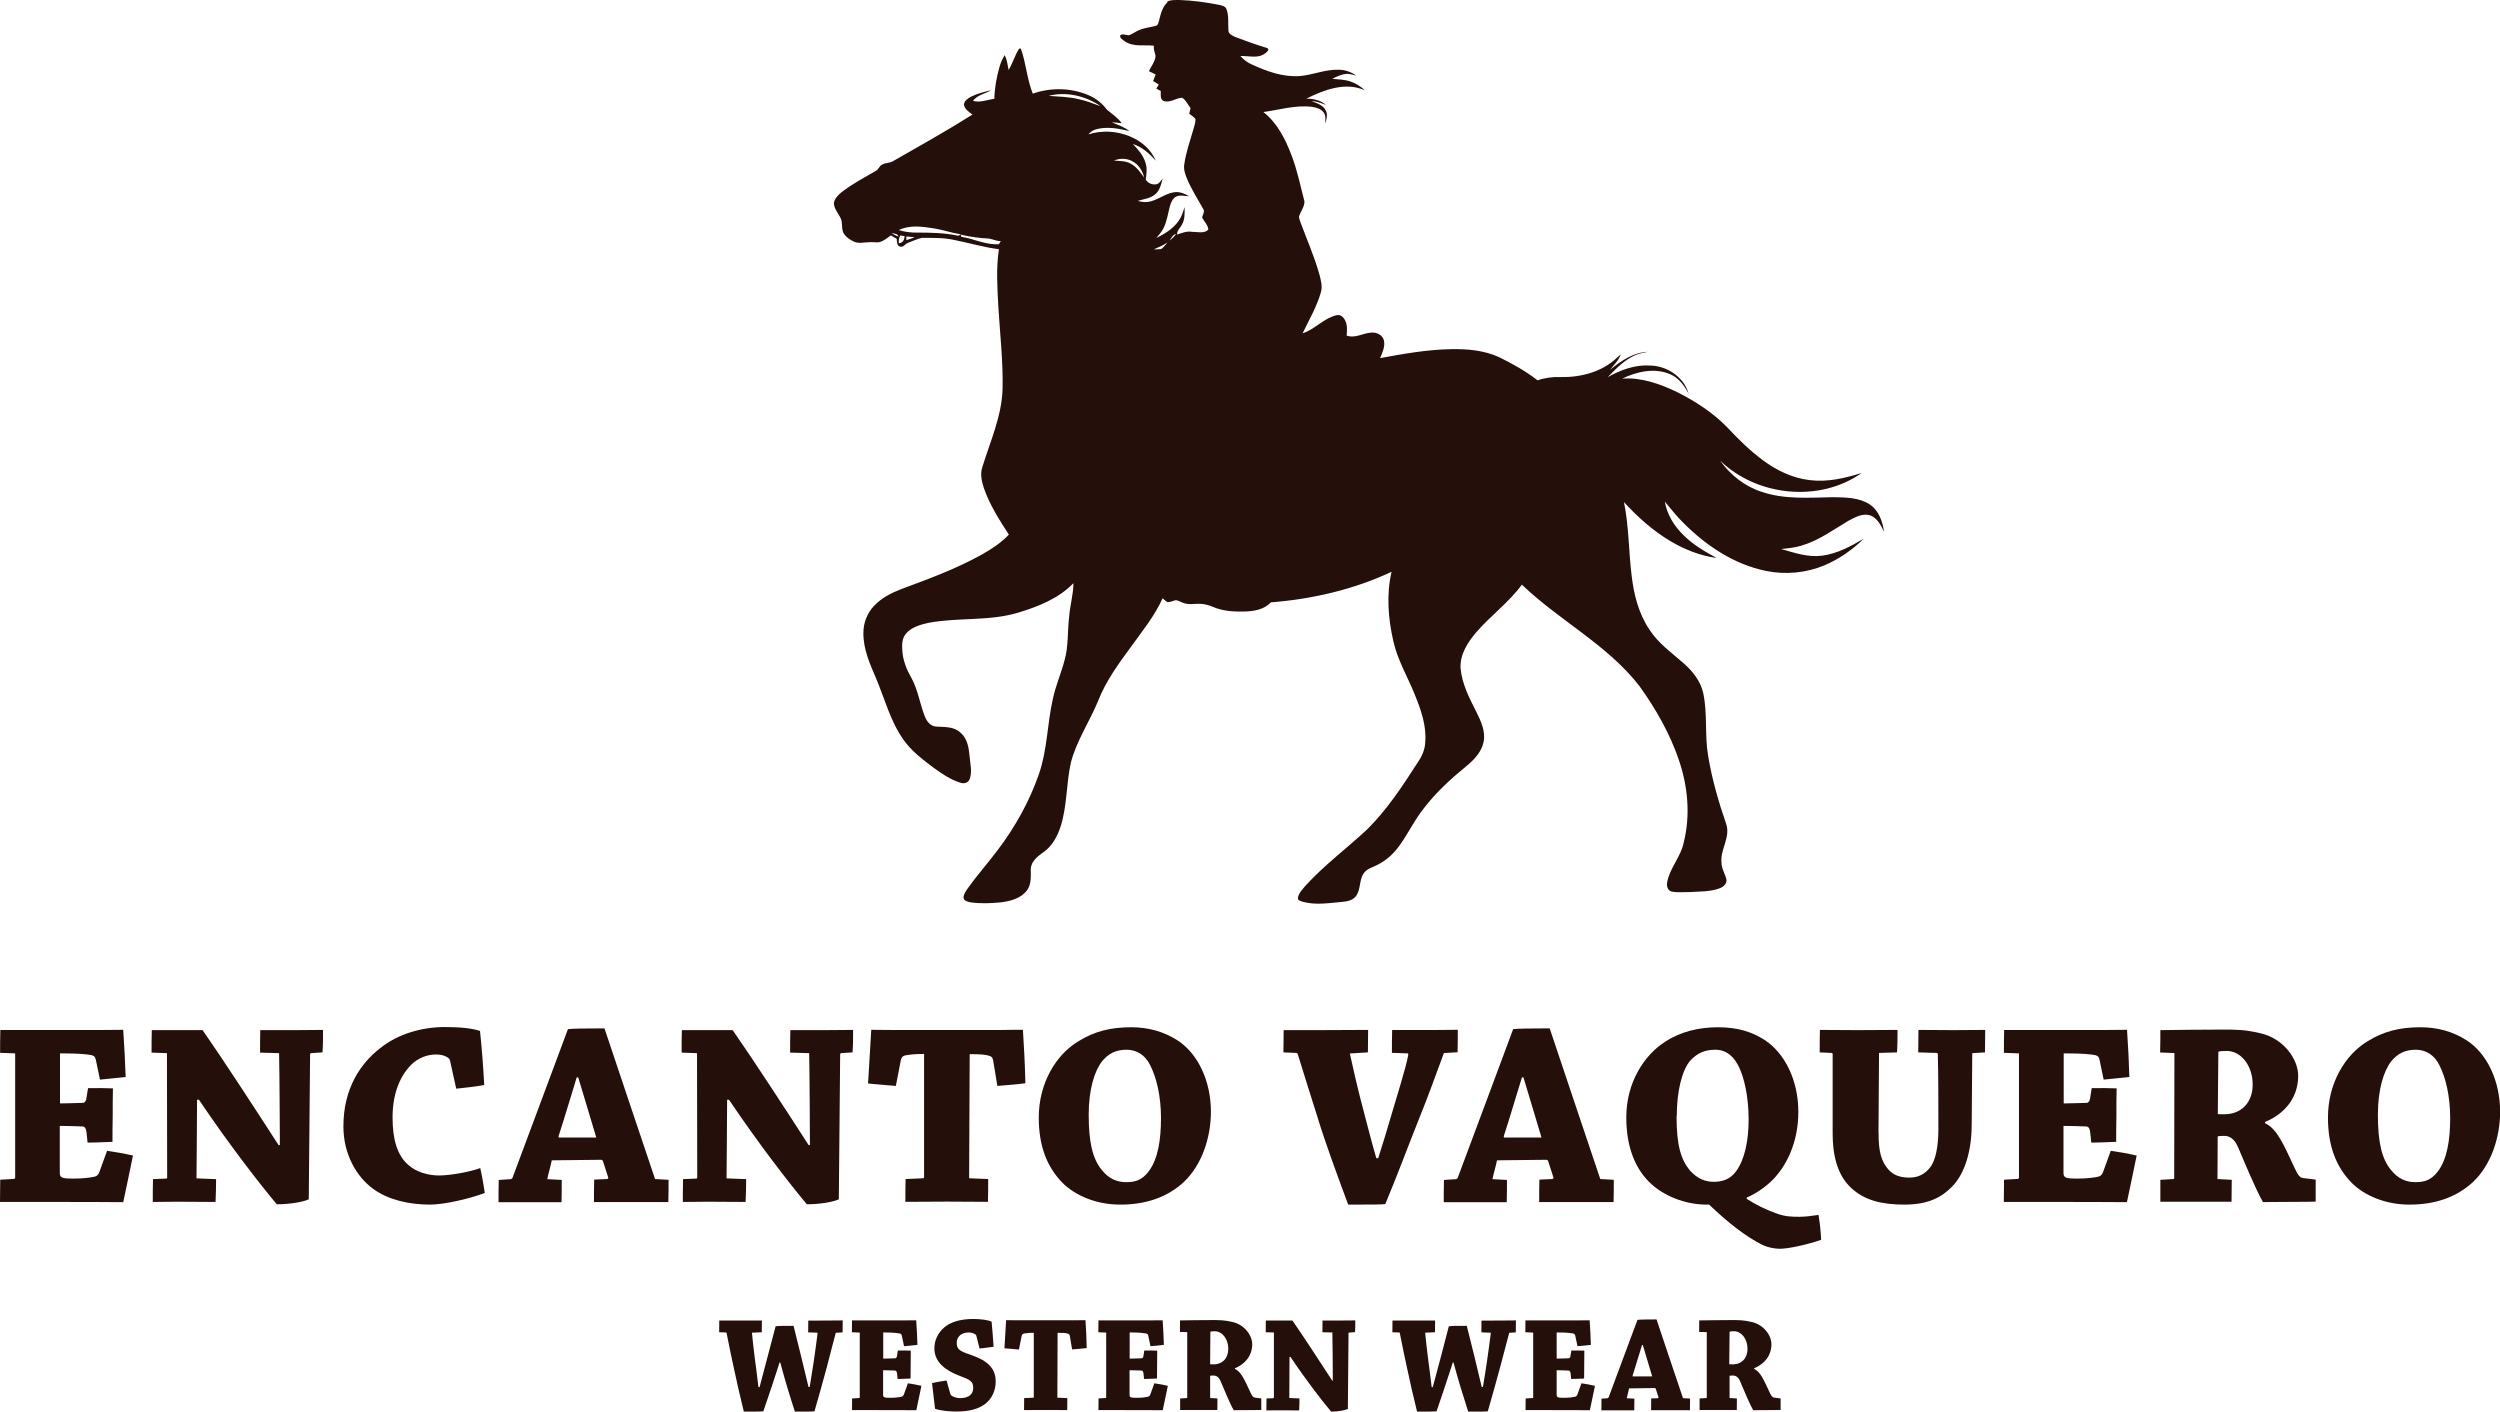 <svg viewBox="0 0 225.82 127.5" height="127.5" width="225.82" xmlns="http://www.w3.org/2000/svg" id="Layer_1"><path style="fill:#250f0b;" d="M105.43.14c.34-.17.73-.13,1.1-.14,1.19.04,2.37.2,3.54.43.27.06.62.11.72.41.23.61.12,1.28.17,1.92.01.32.37.46.61.58.95.36,1.91.7,2.88,1,.29.12-.03.37-.17.48-.65.5-1.5.21-2.24.24.29.31.62.59,1.01.75,1.36.63,2.83,1.17,4.36,1.06,1.19-.1,2.32-.62,3.53-.57.56,0,1.1.2,1.56.52-.3-.05-.6-.18-.91-.14-.45.04-.86.24-1.25.44.55.05,1.11.06,1.64.24.5.16.93.45,1.31.8-1.75-.79-3.68-.05-5.29.75.63,0,1.28.14,1.77.57-.42-.15-.83-.35-1.28-.34.47.19,1.04.35,1.27.86.2.38.04.79-.04,1.17-.03-.33.07-.7-.14-.99-.24-.34-.67-.47-1.07-.53-1.48-.18-2.93.27-4.39.47,1.24.97,1.98,2.43,2.53,3.88.53,1.36.81,2.79,1.18,4.2,0,.49-.34.89-.49,1.34-.01.2.08.38.14.57.58,1.56,1.25,3.08,1.7,4.68.13.51.29,1.06.14,1.59-.37,1.32-1.07,2.5-1.66,3.73,1.12-.36,1.92-1.38,3.08-1.64.35-.09.64.2.77.49.21.42.17.9.13,1.35.77.29,1.5-.24,2.27-.27.46-.03.99.23,1.1.72.12.55-.14,1.09-.35,1.59,2.11-.39,4.24-.77,6.39-.81,1.49-.03,3.03.1,4.4.74,1.2.59,2.37,1.25,3.43,2.07.67-.22,1.37-.32,2.07-.29,1.85.04,3.8-.47,5.15-1.79.1-.09.2-.18.3-.26-.19.55-.62.95-.97,1.4.98-.8,2.1-1.58,3.41-1.63-.35.09-.72.12-1.05.27-1.03.42-1.81,1.25-2.57,2.02,1.17-.66,2.5-1.15,3.87-1.05,1.51.04,3.03,1.05,3.44,2.54-.38-.72-.89-1.43-1.67-1.76-1.4-.6-3.01-.24-4.33.4,1.75-.13,3.46.49,5.01,1.24,1.62.82,3.17,1.83,4.45,3.13,1.01,1.08,2.07,2.13,3.26,3.01,1.24.92,2.69,1.62,4.24,1.79,1.59.2,3.17-.18,4.68-.65-3.82,2.7-9.47,2.12-12.8-1.12.92,1.3,2.24,2.34,3.77,2.83,2.07.7,4.29.52,6.45.48,1.12.02,2.34.02,3.31.66.81.54,1.15,1.53,1.28,2.45-.29-.57-.6-1.23-1.25-1.47-.7-.21-1.38.18-1.98.5-1.38.82-2.69,1.79-4.24,2.24-.59.19-1.21.23-1.83.3,1.21.34,2.45.78,3.73.6,1.35-.18,2.58-.85,3.74-1.53-1.02,1-2.22,1.84-3.54,2.4-1.66.7-3.53.87-5.29.51-2.9-.59-5.46-2.31-7.51-4.39-.6-.58-1.09-1.24-1.63-1.87.2,1.16.84,2.21,1.68,3.02.86.87,1.93,1.49,3,2.07-1.49-.2-2.91-.77-4.19-1.53-1.57-.94-2.95-2.17-4.18-3.52.45,2.18.42,4.42.69,6.62.2,1.73.64,3.48,1.63,4.93.79,1.21,1.98,2.06,3.06,3,.82.72,1.54,1.62,1.78,2.7.4,1.86.12,3.78.44,5.66.35,2.12.95,4.19,1.65,6.22.37,1.19-.57,2.26-.44,3.44,0,.55.34,1.02.45,1.55.04.39-.32.67-.65.78-.85.31-1.77.27-2.66.33-.54-.01-1.09.06-1.62-.04-.37-.08-.5-.5-.43-.83.23-1.31,1.25-2.32,1.5-3.62.62-2.47.37-5.09-.45-7.47-.81-2.38-2.07-4.58-3.53-6.62-2.9-3.76-7.26-5.94-10.64-9.19-1.18,1.61-2.82,2.8-4.12,4.3-.77.9-1.48,2-1.42,3.23.12,1.43.8,2.73,1.44,3.99.41.83.84,1.75.64,2.7-.19.9-.86,1.6-1.55,2.17-1.41,1.15-2.76,2.39-3.86,3.83-.8,1-1.35,2.15-2.08,3.2-.53.78-1.23,1.46-2.08,1.88-.42.23-.95.34-1.24.75-.44.61-.27,1.44-.69,2.05-.29.42-.83.52-1.31.56-1.17.1-2.38.31-3.54-.02-.16-.07-.44-.1-.42-.33.05-.43.39-.75.65-1.08,1.7-1.87,3.73-3.38,5.57-5.09,1.84-1.81,3.25-3.98,4.64-6.14.36-.52.61-1.12.64-1.75.13-1.5-.39-2.95-.94-4.31-.65-1.62-1.57-3.14-1.95-4.87-.46-2.04-.63-4.19-.15-6.23-3.42,1.6-7.16,2.47-10.91,2.76-.61.67-1.56.81-2.42.83-.95.02-1.94-.04-2.82-.43-.39-.16-.81-.27-1.24-.27-.46-.01-.94.1-1.39-.07-.24-.07-.45-.22-.7-.26-.25.05-.49.19-.75.18-.18-.08-.3-.23-.45-.35-.72,1.59-1.83,2.96-2.84,4.36-1.14,1.55-2.3,3.13-3,4.94-.77,1.87-1.94,3.57-2.45,5.55-.42,1.89-.33,3.86-.91,5.72-.29.91-.77,1.82-1.57,2.37-.52.37-1.11.82-1.14,1.51,0,.66.07,1.38-.35,1.94-.55.74-1.51.97-2.37,1.08-.9.09-1.82.12-2.71,0-.24-.05-.56-.11-.64-.38-.03-.31.17-.57.32-.81.86-1.21,1.85-2.33,2.75-3.52,1.58-2.08,2.87-4.39,3.73-6.86.77-2.2.75-4.57,1.27-6.83.25-1.19.75-2.3,1.05-3.47.37-1.29.25-2.64.42-3.96.07-1.01.38-1.98.38-3-1.31,1.36-3.12,2.09-4.89,2.63-2.66.83-5.49.44-8.2.95-.74.17-1.56.38-2.06,1.01-.35.43-.34,1.02-.3,1.55.06.87.4,1.69.83,2.44.6,1.09.75,2.36,1.22,3.5.17.42.51.85,1,.87.75.05,1.63-.02,2.21.56.61.51.74,1.34.81,2.09.05.7.27,1.44,0,2.12-.12.31-.5.41-.8.31-.89-.27-1.68-.8-2.42-1.34-.99-.75-2.02-1.51-2.74-2.54-1.19-1.67-1.7-3.69-2.48-5.55-.57-1.31-1.17-2.67-1.15-4.12,0-.89.34-1.78.96-2.43.68-.73,1.6-1.19,2.52-1.54,2.44-.9,4.89-1.81,7.17-3.07.9-.51,1.78-1.07,2.49-1.83-.87-1.34-1.74-2.7-2.26-4.21-.2-.61-.35-1.28-.13-1.91.71-2.3,1.74-4.56,1.82-7,.06-2.49-.23-4.97-.38-7.45-.09-1.73-.21-3.48.05-5.21-1.39-.17-2.73-.58-4.11-.85-.94-.2-1.91-.17-2.87-.17-.43.11-.83.29-1.24.45-.25.09-.41.43-.71.34-.3-.09-.28-.46-.3-.71-.18-.1-.36-.2-.53-.31-.33.24-.65.53-1.07.62-.29.04-.59-.03-.88,0-.46,0-.94.15-1.38-.05-.34-.16-.67-.37-.89-.68-.24-.36-.16-.8-.23-1.2-.15-.57-.68-.99-.7-1.6.07-.41.38-.73.69-.98.97-.76,2.07-1.33,3.13-1.95.23-.13.29-.44.54-.55.31-.18.7-.13,1-.32,2.4-1.37,4.82-2.72,7.16-4.2-.31-.24-.72-.48-.77-.92.05-.35.37-.55.65-.7.57-.28,1.2-.44,1.81-.58-.55.32-1.25.43-1.64.96.65.19,1.29-.1,1.93-.19.02-.98.2-1.96.47-2.9.1-.36.26-.71.46-1.03.23.4.25.88.36,1.33.37-.61.56-1.33.95-1.93.04,0,.11,0,.15,0,.48,1.32.55,2.76,1.08,4.07,1.62-.57,3.47-.54,5.06.15.66.28,1.22.74,1.65,1.31.46.38.97.71,1.32,1.21-.3-.04-.59-.07-.89-.08.54.23,1.12.42,1.59.79-.98-.23-2.01-.43-3.01-.16-.28.07-.51.25-.7.46,1.2-.38,2.53-.32,3.7.16,1.04.41,1.97,1.19,2.39,2.23-.56-.66-1.23-1.25-2.07-1.52.47.49.94,1.01,1.13,1.67.18.49.11,1.02.03,1.53.16.32.59.5.94.44.28-.04.41-.32.59-.5-.14.5-.25,1.06-.67,1.4-.45.39-1.05.43-1.59.6.31.07.62.14.94.09.84-.12,1.5-.74,2.34-.87.49-.08.96.11,1.37.36-.38-.01-.79-.14-1.15.02-.33.16-.48.52-.58.86-.19.69-.27,1.42-.61,2.06-.16.31-.4.56-.62.83.87-.43,1.75-.98,2.21-1.87.15-.29.23-.61.34-.92.01.53.04,1.09-.23,1.57-.15.31-.46.53-.45.91.43-.14.87-.33,1.34-.25.49,0,1.11.19,1.49-.2-.04-.42-.38-.73-.57-1.09.06-.26.28-.55.09-.8-.51-.9-1.06-1.77-1.46-2.73-.17-.42-.32-.86-.23-1.32.16-1.05.5-2.05.8-3.06.09-.32.21-.64.21-.98-.15-.21-.38-.33-.57-.49.04-.17.08-.34.12-.5-.25-.32-.41-.73-.76-.94-.57.02-1.1.5-1.67.29-.36-.16-.24-.6-.26-.9-.14-.07-.27-.14-.4-.21.07-.12.15-.25.22-.37-.17-.1-.34-.21-.51-.32.07-.2.15-.39.23-.59-.2-.1-.41-.2-.61-.3.2-.46.58-.87.6-1.39-.07-.3-.2-.6-.15-.91-.88-.1-1.86.14-2.63-.4-.17-.14-.48-.27-.41-.54.23-.17.5-.02.75,0,.33-.08.59-.32.91-.45.5-.23,1.05-.26,1.57-.41.21-.07.22-.32.28-.49.15-.59.3-1.24.77-1.65ZM94.72,8.66c.92.08,1.86.07,2.76.31.67.13,1.3.41,1.95.63-1.34-.93-3.11-1.36-4.71-.94ZM100.63,14.5c.5.06,1.04.01,1.49.28.54.27.87.79,1.23,1.25-.14-.59-.49-1.15-1.04-1.45-.51-.3-1.15-.3-1.69-.08ZM81.17,20.78c.55.17,1.12.24,1.7.23,1.2,0,2.42.02,3.6.27.12.06.22-.06.3-.12-.81-.12-1.59-.4-2.4-.53-1.06-.16-2.2-.34-3.2.16ZM80.54,21.05c.19.14.39.25.62.31-.08-.27-.4-.25-.62-.31ZM105.64,21.73c.22-.17.44-.36.59-.6-.3.06-.42.38-.59.6ZM81.32,21.27c-.11.22-.17.45-.13.7.36-.02.51-.32.52-.64-.1-.01-.3-.04-.39-.06ZM86.84,21.39c1.14.18,2.21.75,3.39.67.06-.1.12-.19.17-.29-.37.03-.7-.16-1.06-.22-.87-.03-1.73-.17-2.58-.36.02.05.06.15.08.2ZM81.87,21.36c0,.08,0,.25,0,.33.26-.08.51-.16.76-.26-.25-.03-.51-.05-.76-.07ZM104.2,22.52c.23,0,.47.01.7-.03.22-.17.38-.39.56-.59-.39.26-.82.45-1.26.63Z"></path><path style="fill:#250f0b;" d="M75.5,120.37c-.31,1.15-.56,2.15-.82,3.14-.33,1.26-.74,2.66-1.11,3.97-.2.03-.89.03-1.77.03-.49-1.51-.85-2.69-1.32-4.44h-.06c-.5,1.56-1.02,3.11-1.47,4.41-.24.03-1.05.03-1.76.03-.35-1.44-.64-2.67-.92-4.01-.21-.99-.44-2.04-.64-3.09,0-.04-.02-.05-.06-.05l-.61-.02c0-.35,0-.73.01-1.06h3.85c0,.34-.01.72-.01,1.06l-.89.04c.06.65.16,1.5.24,2.15.12.92.24,1.82.35,2.77h.1c.27-1,1.19-4.49,1.45-5.5.21-.04,1.21-.05,1.62-.04.27,1.07,1.05,4.21,1.35,5.52h.11c.14-.85.27-1.69.36-2.27.09-.65.25-1.74.35-2.57.01-.04,0-.06-.04-.06l-.81-.03c0-.35,0-.74.01-1.06.6,0,1.29-.01,1.95-.01.38,0,.81-.01,1.16-.01,0,.34,0,.74-.01,1.08l-.59.04Z"></path><path style="fill:#250f0b;" d="M77.61,126.29s.05-.03.05-.05v-5.87l-.71-.03c0-.36,0-.74.01-1.07h4.56c.51,0,.95-.01,1.24-.01.05.74.09,1.49.11,2.22-.36.04-.8.09-1.21.12l-.2-.95c-.02-.11-.07-.19-.25-.21-.18-.03-.54-.08-1.31-.08h-.12v2.36c.39-.01.74-.01,1.09-.03.07,0,.15-.09.16-.24l.07-.46c.4-.01.81,0,1.17.01-.01.4-.01.85-.01,1.3-.01.45-.01.9-.01,1.22-.36.01-.77.04-1.17.04l-.05-.5c-.03-.19-.09-.26-.2-.26-.35-.01-.7-.03-1.06-.03v2.21c0,.24.09.28.65.28.5,0,.81-.05.99-.09.12-.02.19-.1.24-.22l.36-1c.42.06.85.14,1.22.23-.15.72-.3,1.46-.46,2.2-.64-.01-2.36-.01-4.1-.01h-1.71c0-.34.01-.71.01-1.05l.65-.04Z"></path><path style="fill:#250f0b;" d="M85.86,125.94s.04.09.07.11c.21.16.51.24.82.24s.66-.08.86-.25c.19-.15.3-.38.3-.67,0-.62-.31-.75-1.27-1.11-1.26-.48-2.24-1.24-2.24-2.46,0-.78.36-1.42.85-1.86.55-.5,1.46-.8,2.65-.8.71,0,1.37.1,1.67.24.08.75.12,1.52.18,2.27-.39.06-.85.11-1.27.16l-.29-1.16s-.03-.06-.05-.09c-.15-.12-.39-.2-.64-.2-.3,0-.54.08-.74.22-.16.12-.34.36-.34.71,0,.62.26.75,1.42,1.15,1.37.48,2.1,1.17,2.1,2.35,0,.79-.32,1.52-.92,2-.61.47-1.42.71-2.65.71-.52,0-1.4-.06-1.91-.25-.1-.79-.19-1.56-.27-2.32.4-.09.89-.17,1.31-.23l.35,1.24Z"></path><path style="fill:#250f0b;" d="M93.34,126.26s.04-.03.04-.05v-5.82c-.47,0-.69.04-.86.06-.17.04-.21.12-.24.24l-.24,1.21c-.42-.04-.91-.08-1.31-.11.05-.85.1-1.7.15-2.54.26,0,.75.01,1.19.01h4.79c.49-.01.94-.01,1.19-.01.05.84.1,1.69.11,2.52-.4.05-.89.09-1.32.12l-.2-1.2c-.02-.14-.08-.2-.24-.24-.16-.04-.31-.06-.87-.06l-.02,5.86.9.04c0,.35,0,.71-.01,1.08-.52,0-1.29-.01-1.94-.01-.6,0-1.34.01-1.96.01,0-.36,0-.72.01-1.08l.85-.04Z"></path><path style="fill:#250f0b;" d="M99.87,126.29s.05-.03.05-.05v-5.87l-.71-.03c0-.36,0-.74.01-1.07h4.56c.51,0,.95-.01,1.24-.01.05.74.09,1.49.11,2.22-.36.04-.8.09-1.21.12l-.2-.95c-.02-.11-.07-.19-.25-.21-.18-.03-.54-.08-1.31-.08h-.12v2.36c.39-.01.74-.01,1.09-.03.07,0,.15-.09.16-.24l.07-.46c.4-.01.81,0,1.17.01-.01.4-.01.85-.01,1.3-.01.45-.01.9-.01,1.22-.36.01-.77.04-1.17.04l-.05-.5c-.03-.19-.09-.26-.2-.26-.35-.01-.7-.03-1.06-.03v2.21c0,.24.09.28.65.28.5,0,.81-.05.99-.09.12-.02.19-.1.24-.22l.36-1c.42.06.85.14,1.22.23-.15.72-.3,1.46-.46,2.2-.64-.01-2.36-.01-4.1-.01h-1.71c0-.34.01-.71.01-1.05l.65-.04Z"></path><path style="fill:#250f0b;" d="M106.58,120.33c.01-.36.01-.71.01-1.06.86-.01,1.91-.03,2.89-.03.72,0,1.1,0,1.84.17,1.09.24,1.79,1.21,1.79,2.01,0,1.06-.67,1.81-1.56,2.17v.06c.56.26.86.97,1.41,2.15.14.3.24.42.37.44l.6.08v1.04c-.24.01-.68.01-.93.01-.27,0-1.34.01-1.56.01-.33-.55-.92-2-1.17-2.59-.16-.39-.39-.54-.66-.54-.16,0-.26.01-.3.02v2.01s.66.04.66.04c0,.35-.01.69-.01,1.04h-3.36v-1.04l.62-.04s.02-.02.02-.04v-5.91s-.66-.02-.66-.02ZM109.3,123.23c.05.01.14.01.3.01.84,0,1.35-.57,1.35-1.4,0-.91-.56-1.59-1.22-1.59-.2,0-.33.01-.4.04l-.02,2.94Z"></path><path style="fill:#250f0b;" d="M115.02,126.28s.05-.03.05-.05v-5.87s-.74-.02-.74-.02c0-.35,0-.73.01-1.06h2.4c.95,1.36,2.51,3.76,3.59,5.42h.06c-.01-1.44-.01-2.9-.04-4.34l-.9-.02c0-.34,0-.74.01-1.06h1.62c.44,0,.96-.01,1.34-.01,0,.34,0,.71-.02,1.06l-.55.04s-.04.01-.04.06l-.06,6.84c-.25.12-.89.24-1.51.24-.83-.99-2.24-2.8-3.67-4.94h-.09c-.01,1.28-.01,2.47-.02,3.71l.92.04c0,.34-.01.73-.03,1.08-.53,0-1.19-.01-1.79-.01-.4,0-.83.01-1.17.01,0-.35,0-.72.01-1.08l.61-.02Z"></path><path style="fill:#250f0b;" d="M136.33,120.37c-.31,1.15-.56,2.15-.83,3.14-.33,1.26-.74,2.66-1.11,3.97-.2.03-.89.03-1.77.03-.49-1.51-.85-2.69-1.33-4.44h-.06c-.5,1.56-1.02,3.11-1.47,4.41-.24.03-1.05.03-1.76.03-.35-1.44-.64-2.67-.92-4.01-.21-.99-.44-2.04-.64-3.09,0-.04-.02-.05-.06-.05l-.61-.02c0-.35,0-.73.01-1.06h3.85c0,.34-.01.72-.01,1.06l-.89.04c.06.65.16,1.5.24,2.15.12.92.24,1.82.35,2.77h.1c.28-1,1.19-4.49,1.45-5.5.21-.04,1.21-.05,1.62-.04.28,1.07,1.05,4.21,1.35,5.52h.11c.14-.85.28-1.69.36-2.27.09-.65.25-1.74.35-2.57.01-.04,0-.06-.04-.06l-.81-.03c0-.35,0-.74.01-1.06.6,0,1.29-.01,1.95-.01.38,0,.81-.01,1.16-.01,0,.34,0,.74-.01,1.08l-.59.04Z"></path><path style="fill:#250f0b;" d="M138.44,126.29s.05-.03.05-.05v-5.87l-.71-.03c0-.36,0-.74.01-1.07h4.56c.51,0,.95-.01,1.24-.01.05.74.09,1.49.11,2.22-.36.04-.8.09-1.21.12l-.2-.95c-.03-.11-.08-.19-.25-.21-.17-.03-.54-.08-1.31-.08h-.12v2.36c.39-.01.74-.01,1.09-.03.08,0,.15-.09.16-.24l.08-.46c.4-.01.81,0,1.17.01-.01.4-.01.85-.01,1.3-.01.45-.01.9-.01,1.22-.36.01-.77.04-1.17.04l-.05-.5c-.03-.19-.09-.26-.2-.26-.35-.01-.7-.03-1.06-.03v2.21c0,.24.09.28.65.28.5,0,.81-.05.99-.09.12-.02.19-.1.24-.22l.36-1c.42.06.85.14,1.22.23-.15.72-.3,1.46-.46,2.2-.64-.01-2.36-.01-4.1-.01h-1.71c0-.34.01-.71.01-1.05l.65-.04Z"></path><path style="fill:#250f0b;" d="M145.22,126.29s.06-.03.08-.06c.76-2.02,1.85-4.97,2.61-7.01.22-.03.8-.04,1.72-.04.71,2.1,1.7,5.09,2.39,7.11l.64.04c0,.34,0,.7-.01,1.05h-3.51c0-.36,0-.71.01-1.06l.61-.02s.06-.04.05-.08c-.06-.19-.19-.59-.25-.78-.03-.05-.05-.06-.09-.06l-2.32.03c-.05.28-.16.62-.21.89l.69.04c0,.34,0,.7-.01,1.05h-2.97c0-.36,0-.71.01-1.05l.57-.04ZM148.32,121.5c-.29.92-.58,1.91-.85,2.76-.01.05,0,.07.02.07h1.75c-.25-.82-.55-1.85-.85-2.84h-.08Z"></path><path style="fill:#250f0b;" d="M153.48,120.33c.01-.36.01-.71.01-1.06.86-.01,1.91-.03,2.89-.03.73,0,1.1,0,1.84.17,1.09.24,1.79,1.21,1.79,2.01,0,1.06-.67,1.81-1.56,2.17v.06c.56.26.86.97,1.41,2.15.14.3.24.42.38.44l.6.08v1.04c-.24.01-.67.01-.92.01-.28,0-1.34.01-1.56.01-.32-.55-.92-2-1.17-2.59-.16-.39-.39-.54-.66-.54-.16,0-.26.01-.3.02v2.01s.66.04.66.04c0,.35-.01.69-.01,1.04h-3.36v-1.04l.62-.04s.03-.02.03-.04v-5.91s-.66-.02-.66-.02ZM156.2,123.23s.14.01.3.01c.84,0,1.35-.57,1.35-1.4,0-.91-.56-1.59-1.22-1.59-.2,0-.32.01-.4.04l-.03,2.94Z"></path><path style="fill:#250f0b;" d="M1.27,106.49s.1-.05.1-.1v-11.24l-1.36-.05c0-.69,0-1.41.02-2.06h8.73c.98,0,1.82-.02,2.37-.02.1,1.41.17,2.85.22,4.26-.69.07-1.53.17-2.32.24l-.38-1.82c-.05-.21-.14-.36-.48-.41-.33-.05-1.03-.14-2.51-.14h-.24v4.52c.74-.02,1.41-.02,2.08-.05.14,0,.29-.17.31-.45l.14-.88c.77-.02,1.55,0,2.25.02-.02.77-.02,1.63-.02,2.49-.02.86-.02,1.72-.02,2.34-.69.02-1.48.07-2.25.07l-.1-.96c-.05-.36-.17-.5-.38-.5-.67-.02-1.34-.05-2.03-.05v4.23c0,.45.17.53,1.24.53.96,0,1.55-.1,1.89-.17.24-.05.36-.19.45-.43l.69-1.91c.81.12,1.63.26,2.34.43-.29,1.39-.57,2.8-.88,4.21-1.22-.02-4.52-.02-7.84-.02H0c0-.65.02-1.36.02-2.01l1.24-.07Z"></path><path style="fill:#250f0b;" d="M15,106.47c.07-.02.1-.05.1-.1l-.02-11.24-1.39-.05c0-.67,0-1.39.02-2.03h4.59c1.82,2.61,4.81,7.2,6.86,10.38h.12c-.02-2.75-.02-5.55-.07-8.3l-1.72-.05c0-.65,0-1.41.02-2.03h3.11c.84,0,1.84-.02,2.56-.02,0,.65,0,1.36-.05,2.03l-1.05.07s-.07.02-.07.12l-.12,13.08c-.48.24-1.7.45-2.89.45-1.58-1.89-4.28-5.36-7.03-9.44h-.17c-.02,2.44-.02,4.73-.05,7.1l1.77.07c0,.65-.02,1.39-.05,2.06-1,0-2.27-.02-3.42-.02-.77,0-1.58.02-2.25.02,0-.67,0-1.39.02-2.06l1.17-.05Z"></path><path style="fill:#250f0b;" d="M31.02,101.73c0-3.39,1.53-5.67,3.32-7.05,1.6-1.29,3.75-1.91,5.86-1.91,1.48,0,2.58.14,3.16.36.17,1.63.29,3.25.38,4.88-.81.14-1.67.24-2.53.33l-.55-2.49c-.02-.12-.07-.24-.17-.29-.24-.19-.62-.31-1.1-.31-.77,0-1.63.29-2.3.98-1.05,1.1-1.63,2.7-1.63,4.71s.43,3.4,1.39,4.26c.72.67,1.84.98,2.8.98,1.08,0,2.94-.36,3.73-.67.17.72.31,1.58.41,2.25-1.53.57-3.73,1.05-4.95,1.05-1.86,0-3.73-.41-5.12-1.41-1.51-1.1-2.7-3.13-2.7-5.64v-.02Z"></path><path style="fill:#250f0b;" d="M46.16,106.49c.07,0,.12-.05.14-.12,1.46-3.87,3.54-9.52,5-13.41.43-.05,1.53-.07,3.3-.07,1.36,4.02,3.25,9.73,4.57,13.61l1.22.07c0,.65,0,1.34-.02,2.01h-6.72c0-.69,0-1.36.02-2.03l1.17-.05c.07-.02.12-.07.1-.14-.12-.36-.36-1.12-.48-1.48-.05-.1-.1-.12-.17-.12l-4.45.05c-.1.53-.31,1.2-.41,1.7l1.31.07c0,.65,0,1.34-.02,2.01h-5.69c0-.69,0-1.36.02-2.01l1.1-.07ZM52.09,97.33c-.55,1.77-1.1,3.66-1.63,5.28-.02.1,0,.14.05.14h3.35c-.48-1.58-1.05-3.54-1.63-5.43h-.14Z"></path><path style="fill:#250f0b;" d="M62.88,106.47c.07-.02.1-.05.1-.1l-.02-11.24-1.39-.05c0-.67,0-1.39.02-2.03h4.59c1.82,2.61,4.81,7.2,6.86,10.38h.12c-.02-2.75-.02-5.55-.07-8.3l-1.72-.05c0-.65,0-1.41.02-2.03h3.11c.84,0,1.84-.02,2.56-.02,0,.65,0,1.36-.05,2.03l-1.05.07s-.07.02-.07.12l-.12,13.08c-.48.24-1.7.45-2.89.45-1.58-1.89-4.28-5.36-7.03-9.44h-.17c-.02,2.44-.02,4.73-.05,7.1l1.77.07c0,.65-.02,1.39-.05,2.06-1,0-2.27-.02-3.42-.02-.77,0-1.58.02-2.25.02,0-.67,0-1.39.02-2.06l1.17-.05Z"></path><path style="fill:#250f0b;" d="M83.4,106.44s.07-.05.07-.1v-11.14c-.91,0-1.31.07-1.65.12-.33.07-.41.24-.45.45l-.45,2.32c-.81-.07-1.75-.14-2.51-.22.1-1.62.19-3.25.29-4.85.5,0,1.43.02,2.27.02h9.16c.93-.02,1.79-.02,2.27-.02.1,1.6.19,3.23.22,4.83-.77.1-1.7.17-2.53.24l-.38-2.3c-.05-.26-.14-.38-.45-.45-.31-.07-.6-.12-1.67-.12l-.05,11.21,1.72.07c0,.67,0,1.36-.02,2.06-1,0-2.46-.02-3.71-.02-1.15,0-2.56.02-3.75.02,0-.69,0-1.39.02-2.06l1.63-.07Z"></path><path style="fill:#250f0b;" d="M101.17,108.81c-2.1,0-4.02-.79-5.19-1.96-1.43-1.46-2.15-3.35-2.15-5.91,0-3.13,1.58-5.67,3.54-6.86,1.48-.93,2.96-1.29,4.81-1.29,1.53,0,2.92.38,4.16,1.17,1.84,1.17,3.04,3.66,3.04,6.46,0,2.32-.81,4.81-2.46,6.36-1.48,1.36-3.4,2.03-5.71,2.03h-.02ZM101.72,106.78c.74,0,1.39-.12,2.03-.96.84-1.1,1.12-2.84,1.12-4.83s-.41-3.68-.98-4.78c-.45-.93-1.24-1.39-2.13-1.39-.98,0-1.65.36-2.2,1.03-.69.86-1.22,2.56-1.22,4.83,0,2.44.33,3.99,1.2,5.02.65.81,1.41,1.08,2.15,1.08h.02Z"></path><path style="fill:#250f0b;" d="M130.42,95.13c-.65,1.75-1.46,4.02-2.25,5.95-.93,2.32-2.01,5.24-3.04,7.68-.24.05-1.53.05-3.35.05-.93-2.51-2.01-5.4-2.77-7.89-.57-1.84-1.24-3.9-1.79-5.71,0-.05-.05-.07-.12-.1l-1.17-.05c0-.67.02-1.39.02-2.01h3.23c1.43,0,3.13-.02,4.4-.02,0,.65-.02,1.39-.02,2.03l-1.63.1c.21,1,.76,3.37.98,4.18.43,1.63.86,3.37,1.41,5.28h.17c.48-1.48.84-2.7,1.17-3.83.38-1.32,1.34-4.33,1.55-5.52,0-.07-.02-.12-.07-.12l-1.41-.05c0-.67,0-1.43.02-2.06h3.59c.77,0,1.63-.02,2.34-.02,0,.65,0,1.36-.02,2.03l-1.24.07Z"></path><path style="fill:#250f0b;" d="M131.54,106.49c.07,0,.12-.05.14-.12,1.46-3.87,3.54-9.52,5-13.41.43-.05,1.53-.07,3.3-.07,1.36,4.02,3.25,9.73,4.57,13.61l1.22.07c0,.65,0,1.34-.02,2.01h-6.72c0-.69,0-1.36.02-2.03l1.17-.05c.07-.02.12-.07.1-.14-.12-.36-.36-1.12-.48-1.48-.05-.1-.09-.12-.17-.12l-4.45.05c-.1.53-.31,1.2-.41,1.7l1.31.07c0,.65,0,1.34-.02,2.01h-5.69c0-.69,0-1.36.02-2.01l1.1-.07ZM137.47,97.33c-.55,1.77-1.1,3.66-1.63,5.28-.02.1,0,.14.05.14h3.35c-.48-1.58-1.05-3.54-1.63-5.43h-.14Z"></path><path style="fill:#250f0b;" d="M146.9,100.92c0-3.13,1.6-5.59,3.49-6.81,1.41-.93,3.08-1.32,4.78-1.32,1.79,0,3.08.41,4.23,1.15,1.82,1.2,3.04,3.63,3.04,6.5,0,2.7-1.05,4.97-2.53,6.34-.81.74-1.72,1.24-2.13,1.39v.12c.86.55,1.63.93,2.61,1.29.84.33,1.53.33,2.15.33.55,0,1.29-.1,1.72-.17.12.69.21,1.51.24,2.25-1.22.43-2.96.81-3.73.81-.33,0-1-.07-1.63-.38-1.46-.74-3.01-1.94-4.76-3.61h-.24c-1.89,0-3.92-.77-5.21-2.08-1.34-1.36-2.03-3.32-2.03-5.79v-.02ZM151.44,100.8c0,2.73.41,3.94,1.2,4.92.69.77,1.41,1.03,2.15,1.03.69,0,1.46-.17,2.01-.93.81-1.08,1.15-2.82,1.15-4.71s-.36-3.85-1-4.97c-.5-.91-1.2-1.32-1.98-1.32-1,0-1.65.31-2.27.96-.77.86-1.24,2.82-1.24,5v.02Z"></path><path style="fill:#250f0b;" d="M169.69,102.33c-.02,1.82.31,2.63.86,3.28.45.53,1.08.76,1.91.76.88,0,1.41-.36,1.82-.84.55-.62.81-1.94.81-3.51,0-1.96,0-4.85-.05-6.81,0-.05-.05-.07-.1-.1l-1.67-.05c0-.67.02-1.39.02-2.03.88,0,2.13.02,3.18.02s1.98-.02,2.85-.02c0,.65-.02,1.36-.02,2.03l-1.15.07-.05,6.5c-.02,2.87-.88,4.66-1.77,5.55-.91.93-2.08,1.63-4.33,1.63-2.08,0-3.59-.41-4.76-1.48-1.36-1.24-1.7-3.16-1.7-4.93v-7.15c0-.1-.02-.14-.12-.14l-1.05-.05c0-.67,0-1.39.02-2.03.91,0,2.25.02,3.3.02,1.24,0,2.61-.02,3.71-.02,0,.65,0,1.39-.05,2.03l-1.62.05-.05,7.22Z"></path><path style="fill:#250f0b;" d="M182.27,106.49s.1-.05.1-.1v-11.24l-1.36-.05c0-.69,0-1.41.02-2.06h8.73c.98,0,1.82-.02,2.37-.02.1,1.41.17,2.85.21,4.26-.69.07-1.53.17-2.32.24l-.38-1.82c-.05-.21-.14-.36-.48-.41s-1.03-.14-2.51-.14h-.24v4.52c.74-.02,1.41-.02,2.08-.05.14,0,.29-.17.31-.45l.14-.88c.76-.02,1.55,0,2.25.02-.02.77-.02,1.63-.02,2.49-.02.86-.02,1.72-.02,2.34-.69.02-1.48.07-2.25.07l-.1-.96c-.05-.36-.17-.5-.38-.5-.67-.02-1.34-.05-2.03-.05v4.23c0,.45.17.53,1.24.53.96,0,1.55-.1,1.89-.17.24-.05.36-.19.45-.43l.69-1.91c.81.12,1.63.26,2.34.43-.29,1.39-.57,2.8-.88,4.21-1.22-.02-4.52-.02-7.84-.02h-3.28c0-.65.02-1.36.02-2.01l1.24-.07Z"></path><path style="fill:#250f0b;" d="M195.12,95.08c.02-.69.02-1.36.02-2.03,1.65-.02,3.66-.05,5.52-.05,1.39,0,2.1,0,3.51.33,2.08.46,3.42,2.32,3.42,3.85,0,2.03-1.29,3.47-2.99,4.16v.12c1.08.5,1.65,1.87,2.7,4.11.26.57.45.81.72.84l1.15.14v1.99c-.45.02-1.29.02-1.77.02-.53,0-2.56.02-2.99.02-.62-1.05-1.77-3.83-2.25-4.95-.31-.74-.74-1.03-1.27-1.03-.31,0-.5.02-.57.05l-.02,3.85,1.29.07c0,.67-.02,1.31-.02,1.98h-6.43v-1.98l1.2-.07s.05-.05.05-.07l.02-11.31-1.29-.05ZM200.33,100.63c.1.02.26.02.57.02,1.6,0,2.58-1.1,2.58-2.68,0-1.75-1.08-3.04-2.34-3.04-.38,0-.62.02-.76.07l-.05,5.62Z"></path><path style="fill:#250f0b;" d="M217.62,108.81c-2.1,0-4.02-.79-5.19-1.96-1.43-1.46-2.15-3.35-2.15-5.91,0-3.13,1.58-5.67,3.54-6.86,1.48-.93,2.96-1.29,4.81-1.29,1.53,0,2.92.38,4.16,1.17,1.84,1.17,3.04,3.66,3.04,6.46,0,2.32-.81,4.81-2.46,6.36-1.48,1.36-3.4,2.03-5.71,2.03h-.02ZM218.17,106.78c.74,0,1.39-.12,2.03-.96.84-1.1,1.12-2.84,1.12-4.83s-.41-3.68-.98-4.78c-.45-.93-1.24-1.39-2.13-1.39-.98,0-1.65.36-2.2,1.03-.69.86-1.22,2.56-1.22,4.83,0,2.44.33,3.99,1.2,5.02.65.81,1.41,1.08,2.15,1.08h.02Z"></path></svg>